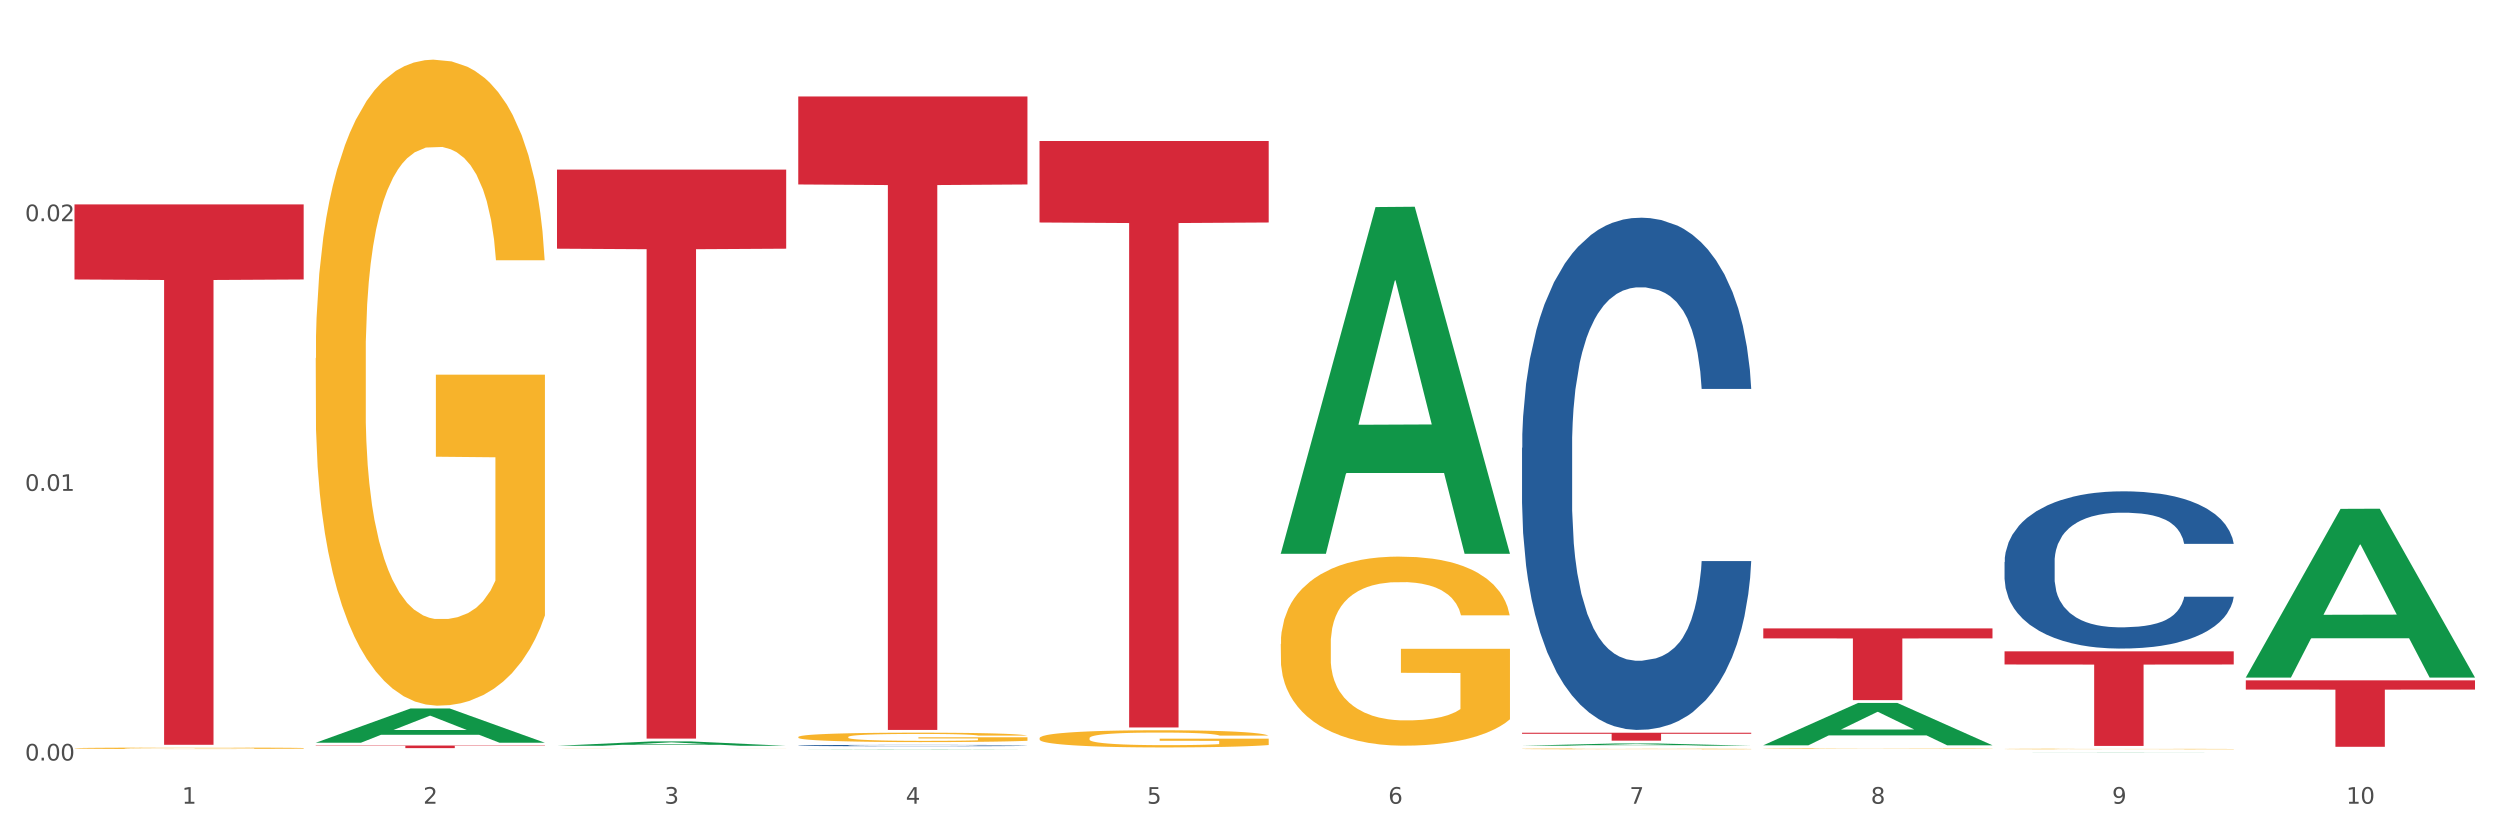 <?xml version="1.0" encoding="utf-8" standalone="no"?>
<!DOCTYPE svg PUBLIC "-//W3C//DTD SVG 1.1//EN"
  "http://www.w3.org/Graphics/SVG/1.1/DTD/svg11.dtd">
<svg xmlns:xlink="http://www.w3.org/1999/xlink" width="1080pt" height="360pt" viewBox="0 0 1080 360" xmlns="http://www.w3.org/2000/svg" version="1.1">
 <rect x="0" y="0" width="1080" height="360" fill="#333333" stroke="none"/>
 <defs>
  <style type="text/css">*{stroke-linejoin: round; stroke-linecap: butt}</style>
 </defs>
 <g id="figure_1">
  <g id="patch_1">
   <path d="M 0 360 
L 1080 360 
L 1080 0 
L 0 0 
z
" style="fill: #ffffff; stroke: #ffffff; stroke-linejoin: miter"/>
  </g>
  <g id="axes_1">
   <g id="matplotlib.axis_1">
    <g id="xtick_1">
     <g id="text_1">
      <!-- 1 -->
      <g style="fill: #4d4d4d" transform="translate(78.627 347.204) scale(0.096 -0.096)">
       <defs>
        <path id="DejaVuSans-31" d="M 794 531 
L 1825 531 
L 1825 4091 
L 703 3866 
L 703 4441 
L 1819 4666 
L 2450 4666 
L 2450 531 
L 3481 531 
L 3481 0 
L 794 0 
L 794 531 
z
" transform="scale(0.016)"/>
       </defs>
       <use xlink:href="#DejaVuSans-31"/>
      </g>
     </g>
    </g>
    <g id="xtick_2">
     <g id="text_2">
      <!-- 2 -->
      <g style="fill: #4d4d4d" transform="translate(182.851 347.204) scale(0.096 -0.096)">
       <defs>
        <path id="DejaVuSans-32" d="M 1228 531 
L 3431 531 
L 3431 0 
L 469 0 
L 469 531 
Q 828 903 1448 1529 
Q 2069 2156 2228 2338 
Q 2531 2678 2651 2914 
Q 2772 3150 2772 3378 
Q 2772 3750 2511 3984 
Q 2250 4219 1831 4219 
Q 1534 4219 1204 4116 
Q 875 4013 500 3803 
L 500 4441 
Q 881 4594 1212 4672 
Q 1544 4750 1819 4750 
Q 2544 4750 2975 4387 
Q 3406 4025 3406 3419 
Q 3406 3131 3298 2873 
Q 3191 2616 2906 2266 
Q 2828 2175 2409 1742 
Q 1991 1309 1228 531 
z
" transform="scale(0.016)"/>
       </defs>
       <use xlink:href="#DejaVuSans-32"/>
      </g>
     </g>
    </g>
    <g id="xtick_3">
     <g id="text_3">
      <!-- 3 -->
      <g style="fill: #4d4d4d" transform="translate(287.074 347.204) scale(0.096 -0.096)">
       <defs>
        <path id="DejaVuSans-33" d="M 2597 2516 
Q 3050 2419 3304 2112 
Q 3559 1806 3559 1356 
Q 3559 666 3084 287 
Q 2609 -91 1734 -91 
Q 1441 -91 1130 -33 
Q 819 25 488 141 
L 488 750 
Q 750 597 1062 519 
Q 1375 441 1716 441 
Q 2309 441 2620 675 
Q 2931 909 2931 1356 
Q 2931 1769 2642 2001 
Q 2353 2234 1838 2234 
L 1294 2234 
L 1294 2753 
L 1863 2753 
Q 2328 2753 2575 2939 
Q 2822 3125 2822 3475 
Q 2822 3834 2567 4026 
Q 2313 4219 1838 4219 
Q 1578 4219 1281 4162 
Q 984 4106 628 3988 
L 628 4550 
Q 988 4650 1302 4700 
Q 1616 4750 1894 4750 
Q 2613 4750 3031 4423 
Q 3450 4097 3450 3541 
Q 3450 3153 3228 2886 
Q 3006 2619 2597 2516 
z
" transform="scale(0.016)"/>
       </defs>
       <use xlink:href="#DejaVuSans-33"/>
      </g>
     </g>
    </g>
    <g id="xtick_4">
     <g id="text_4">
      <!-- 4 -->
      <g style="fill: #4d4d4d" transform="translate(391.298 347.204) scale(0.096 -0.096)">
       <defs>
        <path id="DejaVuSans-34" d="M 2419 4116 
L 825 1625 
L 2419 1625 
L 2419 4116 
z
M 2253 4666 
L 3047 4666 
L 3047 1625 
L 3713 1625 
L 3713 1100 
L 3047 1100 
L 3047 0 
L 2419 0 
L 2419 1100 
L 313 1100 
L 313 1709 
L 2253 4666 
z
" transform="scale(0.016)"/>
       </defs>
       <use xlink:href="#DejaVuSans-34"/>
      </g>
     </g>
    </g>
    <g id="xtick_5">
     <g id="text_5">
      <!-- 5 -->
      <g style="fill: #4d4d4d" transform="translate(495.522 347.204) scale(0.096 -0.096)">
       <defs>
        <path id="DejaVuSans-35" d="M 691 4666 
L 3169 4666 
L 3169 4134 
L 1269 4134 
L 1269 2991 
Q 1406 3038 1543 3061 
Q 1681 3084 1819 3084 
Q 2600 3084 3056 2656 
Q 3513 2228 3513 1497 
Q 3513 744 3044 326 
Q 2575 -91 1722 -91 
Q 1428 -91 1123 -41 
Q 819 9 494 109 
L 494 744 
Q 775 591 1075 516 
Q 1375 441 1709 441 
Q 2250 441 2565 725 
Q 2881 1009 2881 1497 
Q 2881 1984 2565 2268 
Q 2250 2553 1709 2553 
Q 1456 2553 1204 2497 
Q 953 2441 691 2322 
L 691 4666 
z
" transform="scale(0.016)"/>
       </defs>
       <use xlink:href="#DejaVuSans-35"/>
      </g>
     </g>
    </g>
    <g id="xtick_6">
     <g id="text_6">
      <!-- 6 -->
      <g style="fill: #4d4d4d" transform="translate(599.745 347.204) scale(0.096 -0.096)">
       <defs>
        <path id="DejaVuSans-36" d="M 2113 2584 
Q 1688 2584 1439 2293 
Q 1191 2003 1191 1497 
Q 1191 994 1439 701 
Q 1688 409 2113 409 
Q 2538 409 2786 701 
Q 3034 994 3034 1497 
Q 3034 2003 2786 2293 
Q 2538 2584 2113 2584 
z
M 3366 4563 
L 3366 3988 
Q 3128 4100 2886 4159 
Q 2644 4219 2406 4219 
Q 1781 4219 1451 3797 
Q 1122 3375 1075 2522 
Q 1259 2794 1537 2939 
Q 1816 3084 2150 3084 
Q 2853 3084 3261 2657 
Q 3669 2231 3669 1497 
Q 3669 778 3244 343 
Q 2819 -91 2113 -91 
Q 1303 -91 875 529 
Q 447 1150 447 2328 
Q 447 3434 972 4092 
Q 1497 4750 2381 4750 
Q 2619 4750 2861 4703 
Q 3103 4656 3366 4563 
z
" transform="scale(0.016)"/>
       </defs>
       <use xlink:href="#DejaVuSans-36"/>
      </g>
     </g>
    </g>
    <g id="xtick_7">
     <g id="text_7">
      <!-- 7 -->
      <g style="fill: #4d4d4d" transform="translate(703.969 347.204) scale(0.096 -0.096)">
       <defs>
        <path id="DejaVuSans-37" d="M 525 4666 
L 3525 4666 
L 3525 4397 
L 1831 0 
L 1172 0 
L 2766 4134 
L 525 4134 
L 525 4666 
z
" transform="scale(0.016)"/>
       </defs>
       <use xlink:href="#DejaVuSans-37"/>
      </g>
     </g>
    </g>
    <g id="xtick_8">
     <g id="text_8">
      <!-- 8 -->
      <g style="fill: #4d4d4d" transform="translate(808.193 347.204) scale(0.096 -0.096)">
       <defs>
        <path id="DejaVuSans-38" d="M 2034 2216 
Q 1584 2216 1326 1975 
Q 1069 1734 1069 1313 
Q 1069 891 1326 650 
Q 1584 409 2034 409 
Q 2484 409 2743 651 
Q 3003 894 3003 1313 
Q 3003 1734 2745 1975 
Q 2488 2216 2034 2216 
z
M 1403 2484 
Q 997 2584 770 2862 
Q 544 3141 544 3541 
Q 544 4100 942 4425 
Q 1341 4750 2034 4750 
Q 2731 4750 3128 4425 
Q 3525 4100 3525 3541 
Q 3525 3141 3298 2862 
Q 3072 2584 2669 2484 
Q 3125 2378 3379 2068 
Q 3634 1759 3634 1313 
Q 3634 634 3220 271 
Q 2806 -91 2034 -91 
Q 1263 -91 848 271 
Q 434 634 434 1313 
Q 434 1759 690 2068 
Q 947 2378 1403 2484 
z
M 1172 3481 
Q 1172 3119 1398 2916 
Q 1625 2713 2034 2713 
Q 2441 2713 2670 2916 
Q 2900 3119 2900 3481 
Q 2900 3844 2670 4047 
Q 2441 4250 2034 4250 
Q 1625 4250 1398 4047 
Q 1172 3844 1172 3481 
z
" transform="scale(0.016)"/>
       </defs>
       <use xlink:href="#DejaVuSans-38"/>
      </g>
     </g>
    </g>
    <g id="xtick_9">
     <g id="text_9">
      <!-- 9 -->
      <g style="fill: #4d4d4d" transform="translate(912.416 347.204) scale(0.096 -0.096)">
       <defs>
        <path id="DejaVuSans-39" d="M 703 97 
L 703 672 
Q 941 559 1184 500 
Q 1428 441 1663 441 
Q 2288 441 2617 861 
Q 2947 1281 2994 2138 
Q 2813 1869 2534 1725 
Q 2256 1581 1919 1581 
Q 1219 1581 811 2004 
Q 403 2428 403 3163 
Q 403 3881 828 4315 
Q 1253 4750 1959 4750 
Q 2769 4750 3195 4129 
Q 3622 3509 3622 2328 
Q 3622 1225 3098 567 
Q 2575 -91 1691 -91 
Q 1453 -91 1209 -44 
Q 966 3 703 97 
z
M 1959 2075 
Q 2384 2075 2632 2365 
Q 2881 2656 2881 3163 
Q 2881 3666 2632 3958 
Q 2384 4250 1959 4250 
Q 1534 4250 1286 3958 
Q 1038 3666 1038 3163 
Q 1038 2656 1286 2365 
Q 1534 2075 1959 2075 
z
" transform="scale(0.016)"/>
       </defs>
       <use xlink:href="#DejaVuSans-39"/>
      </g>
     </g>
    </g>
    <g id="xtick_10">
     <g id="text_10">
      <!-- 10 -->
      <g style="fill: #4d4d4d" transform="translate(1013.586 347.204) scale(0.096 -0.096)">
       <defs>
        <path id="DejaVuSans-30" d="M 2034 4250 
Q 1547 4250 1301 3770 
Q 1056 3291 1056 2328 
Q 1056 1369 1301 889 
Q 1547 409 2034 409 
Q 2525 409 2770 889 
Q 3016 1369 3016 2328 
Q 3016 3291 2770 3770 
Q 2525 4250 2034 4250 
z
M 2034 4750 
Q 2819 4750 3233 4129 
Q 3647 3509 3647 2328 
Q 3647 1150 3233 529 
Q 2819 -91 2034 -91 
Q 1250 -91 836 529 
Q 422 1150 422 2328 
Q 422 3509 836 4129 
Q 1250 4750 2034 4750 
z
" transform="scale(0.016)"/>
       </defs>
       <use xlink:href="#DejaVuSans-31"/>
       <use xlink:href="#DejaVuSans-30" transform="translate(63.623 0)"/>
      </g>
     </g>
    </g>
    <g id="xtick_11"/>
    <g id="xtick_12"/>
    <g id="xtick_13"/>
    <g id="xtick_14"/>
    <g id="xtick_15"/>
    <g id="xtick_16"/>
    <g id="xtick_17"/>
    <g id="xtick_18"/>
    <g id="xtick_19"/>
   </g>
   <g id="matplotlib.axis_2">
    <g id="ytick_1">
     <g id="text_11">
      <!-- 0.00 -->
      <g style="fill: #4d4d4d" transform="translate(10.8 328.553) scale(0.096 -0.096)">
       <defs>
        <path id="DejaVuSans-2e" d="M 684 794 
L 1344 794 
L 1344 0 
L 684 0 
L 684 794 
z
" transform="scale(0.016)"/>
       </defs>
       <use xlink:href="#DejaVuSans-30"/>
       <use xlink:href="#DejaVuSans-2e" transform="translate(63.623 0)"/>
       <use xlink:href="#DejaVuSans-30" transform="translate(95.41 0)"/>
       <use xlink:href="#DejaVuSans-30" transform="translate(159.033 0)"/>
      </g>
     </g>
    </g>
    <g id="ytick_2">
     <g id="text_12">
      <!-- 0.01 -->
      <g style="fill: #4d4d4d" transform="translate(10.8 212.052) scale(0.096 -0.096)">
       <use xlink:href="#DejaVuSans-30"/>
       <use xlink:href="#DejaVuSans-2e" transform="translate(63.623 0)"/>
       <use xlink:href="#DejaVuSans-30" transform="translate(95.41 0)"/>
       <use xlink:href="#DejaVuSans-31" transform="translate(159.033 0)"/>
      </g>
     </g>
    </g>
    <g id="ytick_3">
     <g id="text_13">
      <!-- 0.02 -->
      <g style="fill: #4d4d4d" transform="translate(10.8 95.552) scale(0.096 -0.096)">
       <use xlink:href="#DejaVuSans-30"/>
       <use xlink:href="#DejaVuSans-2e" transform="translate(63.623 0)"/>
       <use xlink:href="#DejaVuSans-30" transform="translate(95.41 0)"/>
       <use xlink:href="#DejaVuSans-32" transform="translate(159.033 0)"/>
      </g>
     </g>
    </g>
    <g id="ytick_4"/>
    <g id="ytick_5"/>
    <g id="ytick_6"/>
   </g>
   <g id="PolyCollection_1">
    <path d="M 136.399 320.843 
L 136.501 320.829 
L 177.331 306.071 
L 194.275 306.057 
L 235.411 320.871 
L 215.813 320.871 
L 206.932 317.421 
L 164.775 317.421 
L 164.469 317.477 
L 155.895 320.871 
L 136.399 320.871 
L 136.399 320.843 
L 170.083 315.363 
L 201.624 315.349 
L 186.007 309.214 
L 185.803 309.187 
L 185.599 309.228 
L 169.981 315.349 
L 170.083 315.363 
L 136.399 320.843 
z
" clip-path="url(#p0b23a05eb3)" style="fill: #109648"/>
    <path d="M 865.964 281.381 
L 964.976 281.381 
L 964.976 287.059 
L 926.028 287.098 
L 926.028 322.242 
L 904.677 322.242 
L 904.677 287.098 
L 865.964 287.059 
L 865.964 281.419 
L 865.964 281.381 
z
" clip-path="url(#p0b23a05eb3)" style="fill: #d62839"/>
    <path d="M 761.74 271.473 
L 860.753 271.473 
L 860.753 275.779 
L 821.805 275.808 
L 821.805 302.457 
L 800.454 302.457 
L 800.454 275.808 
L 761.74 275.779 
L 761.74 271.502 
L 761.74 271.473 
z
" clip-path="url(#p0b23a05eb3)" style="fill: #d62839"/>
    <path d="M 657.517 316.53 
L 756.529 316.53 
L 756.529 317.008 
L 717.581 317.011 
L 717.581 319.967 
L 696.23 319.967 
L 696.23 317.011 
L 657.517 317.008 
L 657.517 316.534 
L 657.517 316.53 
z
" clip-path="url(#p0b23a05eb3)" style="fill: #d62839"/>
    <path d="M 449.069 60.907 
L 548.082 60.907 
L 548.082 96.116 
L 509.134 96.354 
L 509.134 314.273 
L 487.783 314.273 
L 487.783 96.354 
L 449.069 96.116 
L 449.069 61.145 
L 449.069 60.907 
z
" clip-path="url(#p0b23a05eb3)" style="fill: #d62839"/>
    <path d="M 344.846 41.659 
L 443.858 41.659 
L 443.858 79.689 
L 404.91 79.946 
L 404.91 315.318 
L 383.559 315.318 
L 383.559 79.946 
L 344.846 79.689 
L 344.846 41.916 
L 344.846 41.659 
z
" clip-path="url(#p0b23a05eb3)" style="fill: #d62839"/>
    <path d="M 240.622 73.274 
L 339.635 73.274 
L 339.635 107.434 
L 300.687 107.665 
L 300.687 319.09 
L 279.336 319.09 
L 279.336 107.665 
L 240.622 107.434 
L 240.622 73.505 
L 240.622 73.274 
z
" clip-path="url(#p0b23a05eb3)" style="fill: #d62839"/>
    <path d="M 136.399 322.068 
L 235.411 322.068 
L 235.411 322.224 
L 196.463 322.225 
L 196.463 323.19 
L 175.112 323.19 
L 175.112 322.225 
L 136.399 322.224 
L 136.399 322.069 
L 136.399 322.068 
z
" clip-path="url(#p0b23a05eb3)" style="fill: #d62839"/>
    <path d="M 32.175 88.292 
L 131.187 88.292 
L 131.187 120.736 
L 92.239 120.955 
L 92.239 321.757 
L 70.888 321.757 
L 70.888 120.955 
L 32.175 120.736 
L 32.175 88.511 
L 32.175 88.292 
z
" clip-path="url(#p0b23a05eb3)" style="fill: #d62839"/>
    <path d="M 970.188 293.909 
L 1069.2 293.909 
L 1069.2 297.899 
L 1030.252 297.926 
L 1030.252 322.619 
L 1008.901 322.619 
L 1008.901 297.926 
L 970.188 297.899 
L 970.188 293.936 
L 970.188 293.909 
z
" clip-path="url(#p0b23a05eb3)" style="fill: #d62839"/>
    <path d="M 344.846 322.058 
L 344.963 322.058 
L 344.963 322.042 
L 345.314 322.021 
L 346.601 321.982 
L 348.24 321.953 
L 351.049 321.918 
L 352.57 321.904 
L 354.56 321.887 
L 358.656 321.861 
L 363.338 321.839 
L 366.615 321.827 
L 369.072 321.819 
L 374.573 321.805 
L 377.733 321.799 
L 381.01 321.794 
L 383.819 321.79 
L 388.5 321.787 
L 392.245 321.785 
L 396.576 321.784 
L 400.204 321.785 
L 405.002 321.787 
L 412.025 321.794 
L 414.716 321.798 
L 418.344 321.804 
L 422.09 321.813 
L 425.133 321.822 
L 428.644 321.835 
L 432.272 321.852 
L 435.783 321.873 
L 438.241 321.892 
L 440.23 321.913 
L 441.986 321.938 
L 443.273 321.965 
L 443.858 321.988 
L 422.441 321.988 
L 421.856 321.968 
L 420.685 321.945 
L 419.515 321.93 
L 418.227 321.918 
L 416.238 321.904 
L 414.482 321.895 
L 411.556 321.885 
L 408.865 321.878 
L 406.641 321.874 
L 403.949 321.871 
L 398.214 321.867 
L 394.118 321.867 
L 391.543 321.868 
L 388.383 321.871 
L 385.691 321.875 
L 382.531 321.882 
L 380.074 321.889 
L 377.616 321.898 
L 376.211 321.905 
L 374.105 321.917 
L 372.7 321.927 
L 370.828 321.945 
L 369.775 321.957 
L 367.902 321.989 
L 367.083 322.012 
L 366.732 322.028 
L 366.498 322.046 
L 366.498 322.133 
L 367.2 322.172 
L 367.785 322.189 
L 368.721 322.208 
L 370.477 322.232 
L 373.052 322.256 
L 375.743 322.273 
L 377.967 322.284 
L 380.074 322.292 
L 382.18 322.298 
L 384.755 322.303 
L 386.862 322.307 
L 390.022 322.31 
L 393.767 322.312 
L 396.693 322.312 
L 402.662 322.309 
L 405.353 322.306 
L 407.928 322.302 
L 410.737 322.296 
L 412.961 322.289 
L 414.248 322.284 
L 416.355 322.274 
L 417.993 322.263 
L 419.398 322.25 
L 420.334 322.239 
L 421.387 322.222 
L 422.207 322.203 
L 422.441 322.193 
L 443.858 322.193 
L 443.39 322.213 
L 442.571 322.233 
L 440.932 322.259 
L 439.645 322.274 
L 437.655 322.292 
L 435.549 322.308 
L 432.623 322.325 
L 429.931 322.338 
L 427.122 322.349 
L 424.079 322.359 
L 418.579 322.373 
L 416.589 322.377 
L 412.376 322.384 
L 409.099 322.387 
L 404.3 322.391 
L 399.385 322.394 
L 394.235 322.394 
L 389.671 322.393 
L 384.638 322.39 
L 381.478 322.386 
L 377.967 322.381 
L 373.871 322.374 
L 370.009 322.364 
L 366.38 322.353 
L 362.986 322.34 
L 359.826 322.326 
L 355.73 322.302 
L 352.687 322.278 
L 350.464 322.257 
L 348.942 322.238 
L 347.421 322.215 
L 346.601 322.199 
L 345.314 322.16 
L 344.846 322.123 
L 344.846 322.058 
z
" clip-path="url(#p0b23a05eb3)" style="fill: #255c99"/>
    <path d="M 865.964 242.771 
L 866.081 242.709 
L 866.081 240.972 
L 866.432 238.614 
L 867.719 234.271 
L 869.358 230.982 
L 872.167 227.136 
L 873.688 225.522 
L 875.678 223.723 
L 879.774 220.807 
L 884.456 218.325 
L 887.733 216.96 
L 890.19 216.092 
L 895.691 214.54 
L 898.851 213.858 
L 902.128 213.3 
L 904.937 212.927 
L 909.618 212.493 
L 913.364 212.307 
L 917.694 212.245 
L 921.322 212.307 
L 926.12 212.555 
L 933.143 213.3 
L 935.834 213.734 
L 939.463 214.478 
L 943.208 215.471 
L 946.251 216.464 
L 949.762 217.891 
L 953.39 219.752 
L 956.901 222.11 
L 959.359 224.282 
L 961.348 226.577 
L 963.104 229.369 
L 964.391 232.409 
L 964.976 234.953 
L 943.559 234.953 
L 942.974 232.658 
L 941.803 230.176 
L 940.633 228.501 
L 939.346 227.136 
L 937.356 225.585 
L 935.6 224.592 
L 932.674 223.413 
L 929.983 222.668 
L 927.759 222.234 
L 925.067 221.862 
L 919.332 221.49 
L 915.236 221.49 
L 912.661 221.614 
L 909.501 221.924 
L 906.81 222.358 
L 903.65 223.103 
L 901.192 223.909 
L 898.734 224.964 
L 897.33 225.709 
L 895.223 227.074 
L 893.819 228.19 
L 891.946 230.114 
L 890.893 231.479 
L 889.02 235.015 
L 888.201 237.621 
L 887.85 239.421 
L 887.616 241.406 
L 887.616 251.085 
L 888.318 255.428 
L 888.903 257.29 
L 889.839 259.399 
L 891.595 262.129 
L 894.17 264.797 
L 896.861 266.72 
L 899.085 267.899 
L 901.192 268.768 
L 903.298 269.45 
L 905.873 270.071 
L 907.98 270.443 
L 911.14 270.815 
L 914.885 271.001 
L 917.811 271.001 
L 923.78 270.691 
L 926.472 270.381 
L 929.046 269.947 
L 931.855 269.264 
L 934.079 268.52 
L 935.366 267.961 
L 937.473 266.782 
L 939.111 265.541 
L 940.516 264.114 
L 941.452 262.874 
L 942.505 261.012 
L 943.325 258.903 
L 943.559 257.786 
L 964.976 257.786 
L 964.508 260.019 
L 963.689 262.191 
L 962.05 265.107 
L 960.763 266.782 
L 958.773 268.83 
L 956.667 270.567 
L 953.741 272.491 
L 951.049 273.918 
L 948.24 275.158 
L 945.197 276.275 
L 939.697 277.826 
L 937.707 278.261 
L 933.494 279.005 
L 930.217 279.44 
L 925.418 279.874 
L 920.503 280.122 
L 915.353 280.184 
L 910.789 280.06 
L 905.756 279.688 
L 902.596 279.315 
L 899.085 278.757 
L 894.989 277.888 
L 891.127 276.834 
L 887.499 275.593 
L 884.105 274.166 
L 880.945 272.553 
L 876.848 269.885 
L 873.805 267.279 
L 871.582 264.859 
L 870.06 262.812 
L 868.539 260.206 
L 867.719 258.406 
L 866.432 254.063 
L 865.964 250.03 
L 865.964 242.771 
z
" clip-path="url(#p0b23a05eb3)" style="fill: #255c99"/>
    <path d="M 865.964 323.564 
L 866.081 323.563 
L 866.081 323.555 
L 866.315 323.547 
L 867.484 323.528 
L 869.237 323.513 
L 870.523 323.505 
L 871.809 323.498 
L 873.329 323.492 
L 875.199 323.485 
L 878.589 323.475 
L 880.693 323.47 
L 883.265 323.464 
L 887.941 323.456 
L 891.331 323.452 
L 894.838 323.448 
L 900.566 323.444 
L 904.306 323.442 
L 908.281 323.44 
L 913.074 323.439 
L 916.698 323.439 
L 924.647 323.44 
L 931.427 323.442 
L 934.7 323.444 
L 938.908 323.447 
L 941.129 323.449 
L 944.753 323.453 
L 948.494 323.458 
L 951.066 323.462 
L 954.923 323.471 
L 957.846 323.479 
L 960.534 323.489 
L 961.937 323.496 
L 962.989 323.503 
L 963.924 323.511 
L 964.859 323.523 
L 943.818 323.523 
L 943 323.514 
L 941.714 323.506 
L 939.843 323.498 
L 938.207 323.493 
L 935.401 323.487 
L 932.829 323.483 
L 930.141 323.48 
L 926.868 323.478 
L 924.296 323.476 
L 920.672 323.476 
L 913.541 323.476 
L 908.749 323.478 
L 905.475 323.48 
L 903.371 323.482 
L 901.501 323.485 
L 899.397 323.488 
L 896.942 323.494 
L 895.188 323.498 
L 893.435 323.504 
L 892.032 323.51 
L 890.746 323.517 
L 889.694 323.524 
L 888.876 323.532 
L 888.175 323.541 
L 887.59 323.557 
L 887.59 323.591 
L 887.824 323.598 
L 888.408 323.608 
L 889.11 323.616 
L 890.279 323.625 
L 891.331 323.631 
L 893.318 323.64 
L 895.539 323.648 
L 897.293 323.652 
L 899.046 323.656 
L 902.085 323.662 
L 905.475 323.666 
L 908.398 323.669 
L 912.372 323.671 
L 915.061 323.672 
L 917.399 323.673 
L 923.127 323.673 
L 927.218 323.672 
L 931.777 323.67 
L 935.284 323.668 
L 938.207 323.665 
L 941.48 323.661 
L 943.584 323.657 
L 943.584 323.605 
L 917.867 323.605 
L 917.867 323.571 
L 964.976 323.571 
L 964.976 323.671 
L 962.989 323.676 
L 960.768 323.681 
L 958.43 323.685 
L 954.923 323.69 
L 950.715 323.695 
L 946.974 323.699 
L 943 323.702 
L 938.324 323.704 
L 932.245 323.707 
L 928.504 323.708 
L 923.828 323.709 
L 918.334 323.709 
L 913.541 323.708 
L 908.865 323.707 
L 903.956 323.705 
L 899.163 323.702 
L 895.539 323.699 
L 891.915 323.695 
L 888.058 323.689 
L 885.018 323.684 
L 882.68 323.68 
L 880.109 323.674 
L 877.303 323.667 
L 875.199 323.66 
L 873.329 323.653 
L 871.341 323.645 
L 869.938 323.637 
L 868.536 323.627 
L 867.717 323.62 
L 866.782 323.609 
L 866.081 323.594 
L 865.964 323.564 
z
" clip-path="url(#p0b23a05eb3)" style="fill: #f7b32b"/>
    <path d="M 761.74 323.293 
L 761.857 323.292 
L 761.857 323.284 
L 762.091 323.276 
L 763.26 323.257 
L 765.013 323.242 
L 766.299 323.234 
L 767.585 323.227 
L 769.105 323.221 
L 770.975 323.214 
L 774.365 323.204 
L 776.469 323.198 
L 779.041 323.193 
L 783.717 323.185 
L 787.107 323.181 
L 790.614 323.177 
L 796.342 323.172 
L 800.083 323.17 
L 804.057 323.169 
L 808.85 323.168 
L 812.474 323.168 
L 820.423 323.168 
L 827.203 323.171 
L 830.476 323.172 
L 834.685 323.175 
L 836.906 323.177 
L 840.529 323.181 
L 844.27 323.187 
L 846.842 323.191 
L 850.7 323.199 
L 853.622 323.208 
L 856.311 323.218 
L 857.713 323.225 
L 858.766 323.232 
L 859.701 323.24 
L 860.636 323.252 
L 839.594 323.252 
L 838.776 323.243 
L 837.49 323.235 
L 835.62 323.227 
L 833.983 323.222 
L 831.178 323.216 
L 828.606 323.212 
L 825.917 323.209 
L 822.644 323.207 
L 820.072 323.205 
L 816.448 323.204 
L 809.318 323.205 
L 804.525 323.207 
L 801.252 323.209 
L 799.148 323.211 
L 797.277 323.214 
L 795.173 323.217 
L 792.718 323.222 
L 790.965 323.227 
L 789.211 323.233 
L 787.809 323.239 
L 786.523 323.246 
L 785.471 323.253 
L 784.652 323.261 
L 783.951 323.27 
L 783.366 323.286 
L 783.366 323.32 
L 783.6 323.327 
L 784.185 323.337 
L 784.886 323.345 
L 786.055 323.354 
L 787.107 323.36 
L 789.094 323.369 
L 791.315 323.377 
L 793.069 323.381 
L 794.822 323.385 
L 797.862 323.391 
L 801.252 323.395 
L 804.174 323.398 
L 808.149 323.4 
L 810.837 323.401 
L 813.175 323.402 
L 818.903 323.402 
L 822.995 323.401 
L 827.554 323.399 
L 831.061 323.397 
L 833.983 323.395 
L 837.256 323.39 
L 839.36 323.386 
L 839.36 323.334 
L 813.643 323.334 
L 813.643 323.3 
L 860.753 323.3 
L 860.753 323.4 
L 858.766 323.406 
L 856.544 323.41 
L 854.206 323.415 
L 850.7 323.42 
L 846.491 323.425 
L 842.751 323.428 
L 838.776 323.431 
L 834.1 323.434 
L 828.021 323.436 
L 824.281 323.437 
L 819.605 323.438 
L 814.111 323.438 
L 809.318 323.438 
L 804.642 323.436 
L 799.732 323.434 
L 794.939 323.431 
L 791.315 323.428 
L 787.692 323.424 
L 783.834 323.419 
L 780.795 323.414 
L 778.457 323.409 
L 775.885 323.404 
L 773.079 323.396 
L 770.975 323.39 
L 769.105 323.383 
L 767.118 323.374 
L 765.715 323.366 
L 764.312 323.356 
L 763.494 323.349 
L 762.559 323.338 
L 761.857 323.323 
L 761.74 323.293 
z
" clip-path="url(#p0b23a05eb3)" style="fill: #f7b32b"/>
    <path d="M 657.517 323.516 
L 657.634 323.516 
L 657.634 323.504 
L 657.867 323.494 
L 659.036 323.47 
L 660.79 323.449 
L 662.076 323.439 
L 663.362 323.43 
L 664.881 323.421 
L 666.752 323.412 
L 670.142 323.398 
L 672.246 323.392 
L 674.818 323.384 
L 679.493 323.374 
L 682.884 323.368 
L 686.39 323.363 
L 692.118 323.357 
L 695.859 323.355 
L 699.834 323.353 
L 704.627 323.351 
L 708.25 323.351 
L 716.199 323.352 
L 722.979 323.355 
L 726.253 323.357 
L 730.461 323.361 
L 732.682 323.364 
L 736.306 323.369 
L 740.047 323.376 
L 742.618 323.382 
L 746.476 323.393 
L 749.398 323.404 
L 752.087 323.418 
L 753.49 323.427 
L 754.542 323.436 
L 755.477 323.446 
L 756.412 323.462 
L 735.371 323.462 
L 734.552 323.451 
L 733.266 323.44 
L 731.396 323.43 
L 729.76 323.423 
L 726.954 323.415 
L 724.382 323.41 
L 721.694 323.406 
L 718.42 323.402 
L 715.849 323.401 
L 712.225 323.399 
L 705.094 323.4 
L 700.301 323.402 
L 697.028 323.406 
L 694.924 323.409 
L 693.054 323.412 
L 690.949 323.416 
L 688.495 323.423 
L 686.741 323.43 
L 684.988 323.437 
L 683.585 323.445 
L 682.299 323.454 
L 681.247 323.464 
L 680.429 323.474 
L 679.727 323.487 
L 679.143 323.507 
L 679.143 323.552 
L 679.377 323.562 
L 679.961 323.576 
L 680.662 323.586 
L 681.831 323.598 
L 682.884 323.606 
L 684.871 323.618 
L 687.092 323.628 
L 688.845 323.634 
L 690.599 323.639 
L 693.638 323.646 
L 697.028 323.652 
L 699.951 323.656 
L 703.925 323.659 
L 706.614 323.66 
L 708.952 323.661 
L 714.68 323.661 
L 718.771 323.66 
L 723.33 323.658 
L 726.837 323.655 
L 729.76 323.651 
L 733.033 323.645 
L 735.137 323.64 
L 735.137 323.571 
L 709.419 323.571 
L 709.419 323.526 
L 756.529 323.526 
L 756.529 323.659 
L 754.542 323.666 
L 752.321 323.672 
L 749.983 323.678 
L 746.476 323.684 
L 742.268 323.691 
L 738.527 323.695 
L 734.552 323.699 
L 729.876 323.703 
L 723.798 323.706 
L 720.057 323.708 
L 715.381 323.709 
L 709.887 323.709 
L 705.094 323.708 
L 700.418 323.707 
L 695.508 323.704 
L 690.716 323.699 
L 687.092 323.695 
L 683.468 323.69 
L 679.61 323.683 
L 676.571 323.677 
L 674.233 323.671 
L 671.661 323.663 
L 668.856 323.653 
L 666.752 323.645 
L 664.881 323.635 
L 662.894 323.624 
L 661.491 323.613 
L 660.088 323.601 
L 659.27 323.591 
L 658.335 323.577 
L 657.634 323.556 
L 657.517 323.516 
z
" clip-path="url(#p0b23a05eb3)" style="fill: #f7b32b"/>
    <path d="M 553.293 278.198 
L 553.41 278.124 
L 553.41 275.438 
L 553.644 273.125 
L 554.813 267.529 
L 556.566 262.904 
L 557.852 260.442 
L 559.138 258.427 
L 560.658 256.413 
L 562.528 254.324 
L 565.918 251.265 
L 568.022 249.698 
L 570.594 248.057 
L 575.27 245.67 
L 578.66 244.327 
L 582.167 243.208 
L 587.895 241.865 
L 591.636 241.268 
L 595.61 240.82 
L 600.403 240.522 
L 604.027 240.447 
L 611.976 240.671 
L 618.756 241.342 
L 622.029 241.865 
L 626.237 242.76 
L 628.458 243.357 
L 632.082 244.55 
L 635.823 246.117 
L 638.395 247.46 
L 642.252 249.997 
L 645.175 252.533 
L 647.863 255.667 
L 649.266 257.83 
L 650.318 259.845 
L 651.253 262.158 
L 652.189 265.813 
L 631.147 265.813 
L 630.329 263.202 
L 629.043 260.74 
L 627.173 258.353 
L 625.536 256.861 
L 622.73 254.995 
L 620.159 253.802 
L 617.47 252.906 
L 614.197 252.16 
L 611.625 251.787 
L 608.001 251.489 
L 600.87 251.564 
L 596.078 252.16 
L 592.805 252.906 
L 590.7 253.578 
L 588.83 254.324 
L 586.726 255.368 
L 584.271 256.935 
L 582.518 258.353 
L 580.764 260.143 
L 579.361 261.934 
L 578.075 264.023 
L 577.023 266.261 
L 576.205 268.574 
L 575.504 271.409 
L 574.919 276.109 
L 574.919 286.33 
L 575.153 288.643 
L 575.737 291.702 
L 576.439 294.015 
L 577.608 296.775 
L 578.66 298.64 
L 580.647 301.326 
L 582.868 303.564 
L 584.622 304.982 
L 586.375 306.176 
L 589.415 307.817 
L 592.805 309.16 
L 595.727 309.981 
L 599.702 310.727 
L 602.39 311.025 
L 604.728 311.174 
L 610.456 311.174 
L 614.548 310.95 
L 619.107 310.428 
L 622.613 309.757 
L 625.536 308.936 
L 628.809 307.593 
L 630.913 306.325 
L 630.913 290.732 
L 605.196 290.657 
L 605.196 280.287 
L 652.306 280.287 
L 652.306 310.727 
L 650.318 312.293 
L 648.097 313.711 
L 645.759 314.979 
L 642.252 316.546 
L 638.044 318.038 
L 634.303 319.083 
L 630.329 319.978 
L 625.653 320.799 
L 619.574 321.545 
L 615.833 321.843 
L 611.158 322.067 
L 605.663 322.141 
L 600.87 321.992 
L 596.195 321.619 
L 591.285 320.948 
L 586.492 319.978 
L 582.868 319.008 
L 579.244 317.814 
L 575.387 316.248 
L 572.347 314.755 
L 570.009 313.412 
L 567.438 311.697 
L 564.632 309.458 
L 562.528 307.444 
L 560.658 305.355 
L 558.67 302.669 
L 557.268 300.356 
L 555.865 297.447 
L 555.047 295.283 
L 554.111 291.926 
L 553.41 287.226 
L 553.293 278.198 
z
" clip-path="url(#p0b23a05eb3)" style="fill: #f7b32b"/>
    <path d="M 449.069 318.902 
L 449.186 318.895 
L 449.186 318.651 
L 449.42 318.441 
L 450.589 317.932 
L 452.343 317.511 
L 453.628 317.288 
L 454.914 317.104 
L 456.434 316.921 
L 458.304 316.731 
L 461.694 316.453 
L 463.799 316.311 
L 466.37 316.161 
L 471.046 315.944 
L 474.436 315.822 
L 477.943 315.721 
L 483.671 315.598 
L 487.412 315.544 
L 491.386 315.503 
L 496.179 315.476 
L 499.803 315.47 
L 507.752 315.49 
L 514.532 315.551 
L 517.805 315.598 
L 522.014 315.68 
L 524.235 315.734 
L 527.859 315.843 
L 531.599 315.985 
L 534.171 316.107 
L 538.029 316.338 
L 540.951 316.568 
L 543.64 316.853 
L 545.043 317.05 
L 546.095 317.233 
L 547.03 317.444 
L 547.965 317.776 
L 526.923 317.776 
L 526.105 317.539 
L 524.819 317.315 
L 522.949 317.098 
L 521.312 316.962 
L 518.507 316.792 
L 515.935 316.684 
L 513.246 316.602 
L 509.973 316.535 
L 507.401 316.501 
L 503.778 316.474 
L 496.647 316.48 
L 491.854 316.535 
L 488.581 316.602 
L 486.477 316.663 
L 484.606 316.731 
L 482.502 316.826 
L 480.047 316.969 
L 478.294 317.098 
L 476.54 317.26 
L 475.138 317.423 
L 473.852 317.613 
L 472.8 317.817 
L 471.981 318.027 
L 471.28 318.285 
L 470.696 318.712 
L 470.696 319.641 
L 470.929 319.852 
L 471.514 320.13 
L 472.215 320.34 
L 473.384 320.591 
L 474.436 320.761 
L 476.424 321.005 
L 478.645 321.208 
L 480.398 321.337 
L 482.152 321.446 
L 485.191 321.595 
L 488.581 321.717 
L 491.503 321.792 
L 495.478 321.86 
L 498.167 321.887 
L 500.505 321.9 
L 506.232 321.9 
L 510.324 321.88 
L 514.883 321.833 
L 518.39 321.771 
L 521.312 321.697 
L 524.585 321.575 
L 526.69 321.459 
L 526.69 320.042 
L 500.972 320.035 
L 500.972 319.092 
L 548.082 319.092 
L 548.082 321.86 
L 546.095 322.002 
L 543.874 322.131 
L 541.536 322.246 
L 538.029 322.389 
L 533.82 322.524 
L 530.08 322.619 
L 526.105 322.701 
L 521.429 322.775 
L 515.351 322.843 
L 511.61 322.87 
L 506.934 322.891 
L 501.44 322.898 
L 496.647 322.884 
L 491.971 322.85 
L 487.061 322.789 
L 482.268 322.701 
L 478.645 322.613 
L 475.021 322.504 
L 471.163 322.362 
L 468.124 322.226 
L 465.786 322.104 
L 463.214 321.948 
L 460.409 321.744 
L 458.304 321.561 
L 456.434 321.371 
L 454.447 321.127 
L 453.044 320.917 
L 451.641 320.652 
L 450.823 320.455 
L 449.888 320.15 
L 449.186 319.723 
L 449.069 318.902 
z
" clip-path="url(#p0b23a05eb3)" style="fill: #f7b32b"/>
    <path d="M 344.846 318.397 
L 344.963 318.393 
L 344.963 318.259 
L 345.197 318.144 
L 346.366 317.865 
L 348.119 317.635 
L 349.405 317.512 
L 350.691 317.411 
L 352.21 317.311 
L 354.081 317.207 
L 357.471 317.054 
L 359.575 316.976 
L 362.147 316.894 
L 366.823 316.775 
L 370.213 316.708 
L 373.72 316.653 
L 379.448 316.586 
L 383.188 316.556 
L 387.163 316.534 
L 391.956 316.519 
L 395.579 316.515 
L 403.529 316.526 
L 410.309 316.56 
L 413.582 316.586 
L 417.79 316.63 
L 420.011 316.66 
L 423.635 316.72 
L 427.376 316.798 
L 429.947 316.865 
L 433.805 316.991 
L 436.728 317.118 
L 439.416 317.274 
L 440.819 317.382 
L 441.871 317.482 
L 442.806 317.597 
L 443.741 317.78 
L 422.7 317.78 
L 421.882 317.649 
L 420.596 317.527 
L 418.725 317.408 
L 417.089 317.333 
L 414.283 317.24 
L 411.711 317.181 
L 409.023 317.136 
L 405.75 317.099 
L 403.178 317.08 
L 399.554 317.065 
L 392.423 317.069 
L 387.63 317.099 
L 384.357 317.136 
L 382.253 317.17 
L 380.383 317.207 
L 378.279 317.259 
L 375.824 317.337 
L 374.07 317.408 
L 372.317 317.497 
L 370.914 317.586 
L 369.628 317.69 
L 368.576 317.802 
L 367.758 317.917 
L 367.056 318.059 
L 366.472 318.293 
L 366.472 318.802 
L 366.706 318.918 
L 367.29 319.07 
L 367.992 319.186 
L 369.161 319.323 
L 370.213 319.416 
L 372.2 319.55 
L 374.421 319.662 
L 376.174 319.732 
L 377.928 319.792 
L 380.967 319.874 
L 384.357 319.941 
L 387.28 319.981 
L 391.254 320.019 
L 393.943 320.034 
L 396.281 320.041 
L 402.009 320.041 
L 406.1 320.03 
L 410.659 320.004 
L 414.166 319.97 
L 417.089 319.929 
L 420.362 319.862 
L 422.466 319.799 
L 422.466 319.022 
L 396.748 319.018 
L 396.748 318.501 
L 443.858 318.501 
L 443.858 320.019 
L 441.871 320.097 
L 439.65 320.167 
L 437.312 320.231 
L 433.805 320.309 
L 429.597 320.383 
L 425.856 320.435 
L 421.882 320.48 
L 417.206 320.521 
L 411.127 320.558 
L 407.386 320.573 
L 402.71 320.584 
L 397.216 320.588 
L 392.423 320.58 
L 387.747 320.562 
L 382.838 320.528 
L 378.045 320.48 
L 374.421 320.432 
L 370.797 320.372 
L 366.94 320.294 
L 363.9 320.22 
L 361.562 320.153 
L 358.99 320.067 
L 356.185 319.955 
L 354.081 319.855 
L 352.21 319.751 
L 350.223 319.617 
L 348.82 319.502 
L 347.418 319.357 
L 346.599 319.249 
L 345.664 319.081 
L 344.963 318.847 
L 344.846 318.397 
z
" clip-path="url(#p0b23a05eb3)" style="fill: #f7b32b"/>
    <path d="M 240.622 323.42 
L 240.739 323.42 
L 240.739 323.418 
L 240.973 323.416 
L 242.142 323.411 
L 243.895 323.408 
L 245.181 323.405 
L 246.467 323.404 
L 247.987 323.402 
L 249.857 323.4 
L 253.247 323.398 
L 255.351 323.397 
L 257.923 323.395 
L 262.599 323.393 
L 265.989 323.392 
L 269.496 323.391 
L 275.224 323.39 
L 278.965 323.389 
L 282.939 323.389 
L 287.732 323.389 
L 291.356 323.389 
L 299.305 323.389 
L 306.085 323.39 
L 309.358 323.39 
L 313.566 323.391 
L 315.788 323.391 
L 319.411 323.392 
L 323.152 323.394 
L 325.724 323.395 
L 329.581 323.397 
L 332.504 323.399 
L 335.193 323.401 
L 336.595 323.403 
L 337.647 323.405 
L 338.583 323.407 
L 339.518 323.41 
L 318.476 323.41 
L 317.658 323.408 
L 316.372 323.406 
L 314.502 323.404 
L 312.865 323.402 
L 310.06 323.401 
L 307.488 323.4 
L 304.799 323.399 
L 301.526 323.399 
L 298.954 323.398 
L 295.33 323.398 
L 288.2 323.398 
L 283.407 323.399 
L 280.134 323.399 
L 278.03 323.4 
L 276.159 323.4 
L 274.055 323.401 
L 271.6 323.403 
L 269.847 323.404 
L 268.093 323.405 
L 266.69 323.407 
L 265.405 323.408 
L 264.352 323.41 
L 263.534 323.412 
L 262.833 323.415 
L 262.248 323.419 
L 262.248 323.427 
L 262.482 323.429 
L 263.067 323.432 
L 263.768 323.434 
L 264.937 323.436 
L 265.989 323.437 
L 267.976 323.44 
L 270.197 323.442 
L 271.951 323.443 
L 273.704 323.444 
L 276.744 323.445 
L 280.134 323.446 
L 283.056 323.447 
L 287.031 323.447 
L 289.719 323.448 
L 292.057 323.448 
L 297.785 323.448 
L 301.877 323.448 
L 306.436 323.447 
L 309.943 323.447 
L 312.865 323.446 
L 316.138 323.445 
L 318.242 323.444 
L 318.242 323.431 
L 292.525 323.431 
L 292.525 323.422 
L 339.635 323.422 
L 339.635 323.447 
L 337.647 323.449 
L 335.426 323.45 
L 333.088 323.451 
L 329.581 323.452 
L 325.373 323.454 
L 321.632 323.454 
L 317.658 323.455 
L 312.982 323.456 
L 306.903 323.457 
L 303.163 323.457 
L 298.487 323.457 
L 292.992 323.457 
L 288.2 323.457 
L 283.524 323.457 
L 278.614 323.456 
L 273.821 323.455 
L 270.197 323.454 
L 266.574 323.453 
L 262.716 323.452 
L 259.677 323.451 
L 257.339 323.45 
L 254.767 323.448 
L 251.961 323.446 
L 249.857 323.445 
L 247.987 323.443 
L 246 323.441 
L 244.597 323.439 
L 243.194 323.436 
L 242.376 323.435 
L 241.441 323.432 
L 240.739 323.428 
L 240.622 323.42 
z
" clip-path="url(#p0b23a05eb3)" style="fill: #f7b32b"/>
    <path d="M 657.517 193.471 
L 657.634 193.269 
L 657.634 187.61 
L 657.985 179.931 
L 659.272 165.784 
L 660.911 155.073 
L 663.72 142.543 
L 665.241 137.289 
L 667.231 131.428 
L 671.327 121.93 
L 676.008 113.846 
L 679.285 109.4 
L 681.743 106.57 
L 687.244 101.518 
L 690.404 99.295 
L 693.681 97.476 
L 696.49 96.264 
L 701.171 94.849 
L 704.916 94.243 
L 709.247 94.041 
L 712.875 94.243 
L 717.673 95.051 
L 724.695 97.476 
L 727.387 98.891 
L 731.015 101.316 
L 734.76 104.549 
L 737.803 107.783 
L 741.314 112.431 
L 744.943 118.494 
L 748.454 126.174 
L 750.911 133.247 
L 752.901 140.724 
L 754.657 149.819 
L 755.944 159.721 
L 756.529 168.007 
L 735.112 168.007 
L 734.526 160.53 
L 733.356 152.446 
L 732.186 146.989 
L 730.898 142.543 
L 728.909 137.491 
L 727.153 134.257 
L 724.227 130.418 
L 721.535 127.992 
L 719.312 126.578 
L 716.62 125.365 
L 710.885 124.153 
L 706.789 124.153 
L 704.214 124.557 
L 701.054 125.567 
L 698.362 126.982 
L 695.202 129.407 
L 692.745 132.034 
L 690.287 135.47 
L 688.882 137.895 
L 686.776 142.341 
L 685.371 145.979 
L 683.499 152.244 
L 682.445 156.69 
L 680.573 168.209 
L 679.754 176.697 
L 679.402 182.558 
L 679.168 189.025 
L 679.168 220.552 
L 679.871 234.698 
L 680.456 240.761 
L 681.392 247.632 
L 683.148 256.524 
L 685.722 265.214 
L 688.414 271.479 
L 690.638 275.319 
L 692.745 278.148 
L 694.851 280.372 
L 697.426 282.392 
L 699.533 283.605 
L 702.693 284.818 
L 706.438 285.424 
L 709.364 285.424 
L 715.332 284.413 
L 718.024 283.403 
L 720.599 281.988 
L 723.408 279.765 
L 725.632 277.34 
L 726.919 275.521 
L 729.026 271.681 
L 730.664 267.64 
L 732.069 262.991 
L 733.005 258.95 
L 734.058 252.887 
L 734.877 246.015 
L 735.112 242.378 
L 756.529 242.378 
L 756.061 249.653 
L 755.242 256.726 
L 753.603 266.225 
L 752.316 271.681 
L 750.326 278.351 
L 748.22 284.009 
L 745.294 290.274 
L 742.602 294.922 
L 739.793 298.964 
L 736.75 302.602 
L 731.249 307.654 
L 729.26 309.069 
L 725.046 311.494 
L 721.769 312.909 
L 716.971 314.323 
L 712.055 315.132 
L 706.906 315.334 
L 702.341 314.93 
L 697.309 313.717 
L 694.149 312.505 
L 690.638 310.686 
L 686.542 307.856 
L 682.679 304.421 
L 679.051 300.379 
L 675.657 295.731 
L 672.497 290.476 
L 668.401 281.786 
L 665.358 273.298 
L 663.134 265.417 
L 661.613 258.747 
L 660.091 250.259 
L 659.272 244.399 
L 657.985 230.252 
L 657.517 217.116 
L 657.517 193.471 
z
" clip-path="url(#p0b23a05eb3)" style="fill: #255c99"/>
    <path d="M 136.399 154.732 
L 136.516 154.477 
L 136.516 145.301 
L 136.749 137.4 
L 137.918 118.283 
L 139.672 102.48 
L 140.958 94.069 
L 142.244 87.187 
L 143.763 80.305 
L 145.634 73.168 
L 149.024 62.718 
L 151.128 57.365 
L 153.699 51.758 
L 158.375 43.602 
L 161.765 39.014 
L 165.272 35.19 
L 171 30.602 
L 174.741 28.563 
L 178.716 27.034 
L 183.508 26.014 
L 187.132 25.759 
L 195.081 26.524 
L 201.861 28.818 
L 205.135 30.602 
L 209.343 33.661 
L 211.564 35.7 
L 215.188 39.778 
L 218.928 45.131 
L 221.5 49.719 
L 225.358 58.385 
L 228.28 67.051 
L 230.969 77.756 
L 232.372 85.148 
L 233.424 92.03 
L 234.359 99.931 
L 235.294 112.421 
L 214.253 112.421 
L 213.434 103.5 
L 212.148 95.089 
L 210.278 86.932 
L 208.641 81.835 
L 205.836 75.462 
L 203.264 71.384 
L 200.576 68.326 
L 197.302 65.777 
L 194.731 64.502 
L 191.107 63.483 
L 183.976 63.738 
L 179.183 65.777 
L 175.91 68.326 
L 173.806 70.62 
L 171.936 73.168 
L 169.831 76.737 
L 167.377 82.089 
L 165.623 86.932 
L 163.87 93.05 
L 162.467 99.167 
L 161.181 106.304 
L 160.129 113.95 
L 159.311 121.852 
L 158.609 131.537 
L 158.025 147.595 
L 158.025 182.515 
L 158.259 190.416 
L 158.843 200.867 
L 159.544 208.768 
L 160.713 218.199 
L 161.765 224.571 
L 163.753 233.747 
L 165.974 241.394 
L 167.727 246.236 
L 169.481 250.315 
L 172.52 255.922 
L 175.91 260.51 
L 178.833 263.314 
L 182.807 265.863 
L 185.496 266.882 
L 187.834 267.392 
L 193.562 267.392 
L 197.653 266.627 
L 202.212 264.843 
L 205.719 262.549 
L 208.641 259.745 
L 211.915 255.157 
L 214.019 250.824 
L 214.019 197.553 
L 188.301 197.298 
L 188.301 161.869 
L 235.411 161.869 
L 235.411 265.863 
L 233.424 271.215 
L 231.203 276.058 
L 228.865 280.391 
L 225.358 285.744 
L 221.15 290.842 
L 217.409 294.41 
L 213.434 297.469 
L 208.758 300.272 
L 202.68 302.821 
L 198.939 303.841 
L 194.263 304.605 
L 188.769 304.86 
L 183.976 304.351 
L 179.3 303.076 
L 174.39 300.782 
L 169.598 297.469 
L 165.974 294.155 
L 162.35 290.077 
L 158.492 284.724 
L 155.453 279.627 
L 153.115 275.039 
L 150.543 269.176 
L 147.738 261.53 
L 145.634 254.648 
L 143.763 247.511 
L 141.776 238.335 
L 140.373 230.433 
L 138.97 220.493 
L 138.152 213.101 
L 137.217 201.631 
L 136.516 185.573 
L 136.399 154.732 
z
" clip-path="url(#p0b23a05eb3)" style="fill: #f7b32b"/>
    <path d="M 32.175 323.248 
L 32.292 323.247 
L 32.292 323.226 
L 32.526 323.208 
L 33.695 323.164 
L 35.448 323.128 
L 36.734 323.109 
L 38.02 323.093 
L 39.54 323.078 
L 41.41 323.061 
L 44.8 323.038 
L 46.904 323.025 
L 49.476 323.013 
L 54.152 322.994 
L 57.542 322.983 
L 61.049 322.975 
L 66.777 322.964 
L 70.517 322.96 
L 74.492 322.956 
L 79.285 322.954 
L 82.909 322.953 
L 90.858 322.955 
L 97.638 322.96 
L 100.911 322.964 
L 105.119 322.971 
L 107.34 322.976 
L 110.964 322.985 
L 114.705 322.997 
L 117.277 323.008 
L 121.134 323.028 
L 124.057 323.047 
L 126.745 323.072 
L 128.148 323.089 
L 129.2 323.104 
L 130.135 323.123 
L 131.071 323.151 
L 110.029 323.151 
L 109.211 323.131 
L 107.925 323.111 
L 106.054 323.093 
L 104.418 323.081 
L 101.612 323.067 
L 99.041 323.057 
L 96.352 323.05 
L 93.079 323.045 
L 90.507 323.042 
L 86.883 323.039 
L 79.752 323.04 
L 74.96 323.045 
L 71.686 323.05 
L 69.582 323.056 
L 67.712 323.061 
L 65.608 323.07 
L 63.153 323.082 
L 61.399 323.093 
L 59.646 323.107 
L 58.243 323.121 
L 56.957 323.137 
L 55.905 323.155 
L 55.087 323.173 
L 54.386 323.195 
L 53.801 323.231 
L 53.801 323.311 
L 54.035 323.329 
L 54.619 323.353 
L 55.321 323.371 
L 56.49 323.392 
L 57.542 323.407 
L 59.529 323.428 
L 61.75 323.445 
L 63.504 323.456 
L 65.257 323.466 
L 68.296 323.479 
L 71.686 323.489 
L 74.609 323.495 
L 78.583 323.501 
L 81.272 323.504 
L 83.61 323.505 
L 89.338 323.505 
L 93.429 323.503 
L 97.988 323.499 
L 101.495 323.494 
L 104.418 323.487 
L 107.691 323.477 
L 109.795 323.467 
L 109.795 323.345 
L 84.078 323.345 
L 84.078 323.264 
L 131.187 323.264 
L 131.187 323.501 
L 129.2 323.513 
L 126.979 323.525 
L 124.641 323.534 
L 121.134 323.547 
L 116.926 323.558 
L 113.185 323.566 
L 109.211 323.573 
L 104.535 323.58 
L 98.456 323.586 
L 94.715 323.588 
L 90.039 323.59 
L 84.545 323.59 
L 79.752 323.589 
L 75.076 323.586 
L 70.167 323.581 
L 65.374 323.573 
L 61.75 323.566 
L 58.126 323.557 
L 54.269 323.544 
L 51.229 323.533 
L 48.891 323.522 
L 46.32 323.509 
L 43.514 323.491 
L 41.41 323.476 
L 39.54 323.459 
L 37.552 323.438 
L 36.15 323.42 
L 34.747 323.398 
L 33.928 323.381 
L 32.993 323.355 
L 32.292 323.318 
L 32.175 323.248 
z
" clip-path="url(#p0b23a05eb3)" style="fill: #f7b32b"/>
    <path d="M 240.622 322.189 
L 240.724 322.187 
L 281.554 320.288 
L 298.499 320.286 
L 339.635 322.192 
L 320.036 322.192 
L 311.156 321.748 
L 268.999 321.748 
L 268.693 321.755 
L 260.118 322.192 
L 240.622 322.192 
L 240.622 322.189 
L 274.307 321.483 
L 305.848 321.482 
L 290.231 320.692 
L 290.026 320.689 
L 289.822 320.694 
L 274.205 321.482 
L 274.307 321.483 
L 240.622 322.189 
z
" clip-path="url(#p0b23a05eb3)" style="fill: #109648"/>
    <path d="M 344.846 323.709 
L 344.948 323.709 
L 385.778 323.591 
L 402.722 323.591 
L 443.858 323.709 
L 424.26 323.709 
L 415.379 323.681 
L 373.223 323.681 
L 372.916 323.682 
L 364.342 323.709 
L 344.846 323.709 
L 344.846 323.709 
L 378.53 323.665 
L 410.072 323.665 
L 394.454 323.616 
L 394.25 323.616 
L 394.046 323.616 
L 378.428 323.665 
L 378.53 323.665 
L 344.846 323.709 
z
" clip-path="url(#p0b23a05eb3)" style="fill: #109648"/>
    <path d="M 553.293 238.969 
L 553.395 238.828 
L 594.225 89.452 
L 611.169 89.311 
L 652.306 239.251 
L 632.707 239.251 
L 623.827 204.335 
L 581.67 204.335 
L 581.364 204.898 
L 572.789 239.251 
L 553.293 239.251 
L 553.293 238.969 
L 586.978 183.499 
L 618.519 183.358 
L 602.901 121.27 
L 602.697 120.989 
L 602.493 121.411 
L 586.876 183.358 
L 586.978 183.499 
L 553.293 238.969 
z
" clip-path="url(#p0b23a05eb3)" style="fill: #109648"/>
    <path d="M 657.517 322.153 
L 657.619 322.152 
L 698.449 321.165 
L 715.393 321.164 
L 756.529 322.155 
L 736.931 322.155 
L 728.05 321.924 
L 685.893 321.924 
L 685.587 321.927 
L 677.013 322.155 
L 657.517 322.155 
L 657.517 322.153 
L 691.201 321.786 
L 722.742 321.785 
L 707.125 321.375 
L 706.921 321.373 
L 706.717 321.376 
L 691.099 321.785 
L 691.201 321.786 
L 657.517 322.153 
z
" clip-path="url(#p0b23a05eb3)" style="fill: #109648"/>
    <path d="M 761.74 321.937 
L 761.842 321.92 
L 802.672 303.671 
L 819.617 303.654 
L 860.753 321.971 
L 841.154 321.971 
L 832.274 317.706 
L 790.117 317.706 
L 789.811 317.774 
L 781.237 321.971 
L 761.74 321.971 
L 761.74 321.937 
L 795.425 315.16 
L 826.966 315.143 
L 811.349 307.558 
L 811.144 307.524 
L 810.94 307.575 
L 795.323 315.143 
L 795.425 315.16 
L 761.74 321.937 
z
" clip-path="url(#p0b23a05eb3)" style="fill: #109648"/>
    <path d="M 865.964 324.949 
L 866.066 324.949 
L 906.896 324.906 
L 923.84 324.905 
L 964.976 324.95 
L 945.378 324.95 
L 936.498 324.939 
L 894.341 324.939 
L 894.034 324.939 
L 885.46 324.95 
L 865.964 324.95 
L 865.964 324.949 
L 899.649 324.933 
L 931.19 324.933 
L 915.572 324.915 
L 915.368 324.915 
L 915.164 324.915 
L 899.547 324.933 
L 899.649 324.933 
L 865.964 324.949 
z
" clip-path="url(#p0b23a05eb3)" style="fill: #109648"/>
    <path d="M 970.188 292.575 
L 970.29 292.507 
L 1011.12 219.829 
L 1028.064 219.76 
L 1069.2 292.712 
L 1049.602 292.712 
L 1040.721 275.725 
L 998.564 275.725 
L 998.258 275.999 
L 989.684 292.712 
L 970.188 292.712 
L 970.188 292.575 
L 1003.872 265.587 
L 1035.413 265.518 
L 1019.796 235.31 
L 1019.592 235.173 
L 1019.388 235.378 
L 1003.77 265.518 
L 1003.872 265.587 
L 970.188 292.575 
z
" clip-path="url(#p0b23a05eb3)" style="fill: #109648"/>
   </g>
  </g>
 </g>
 <defs>
  <clipPath id="p0b23a05eb3">
   <rect x="32.175" y="10.8" width="1037.025" height="329.109"/>
  </clipPath>
 </defs>
</svg>
